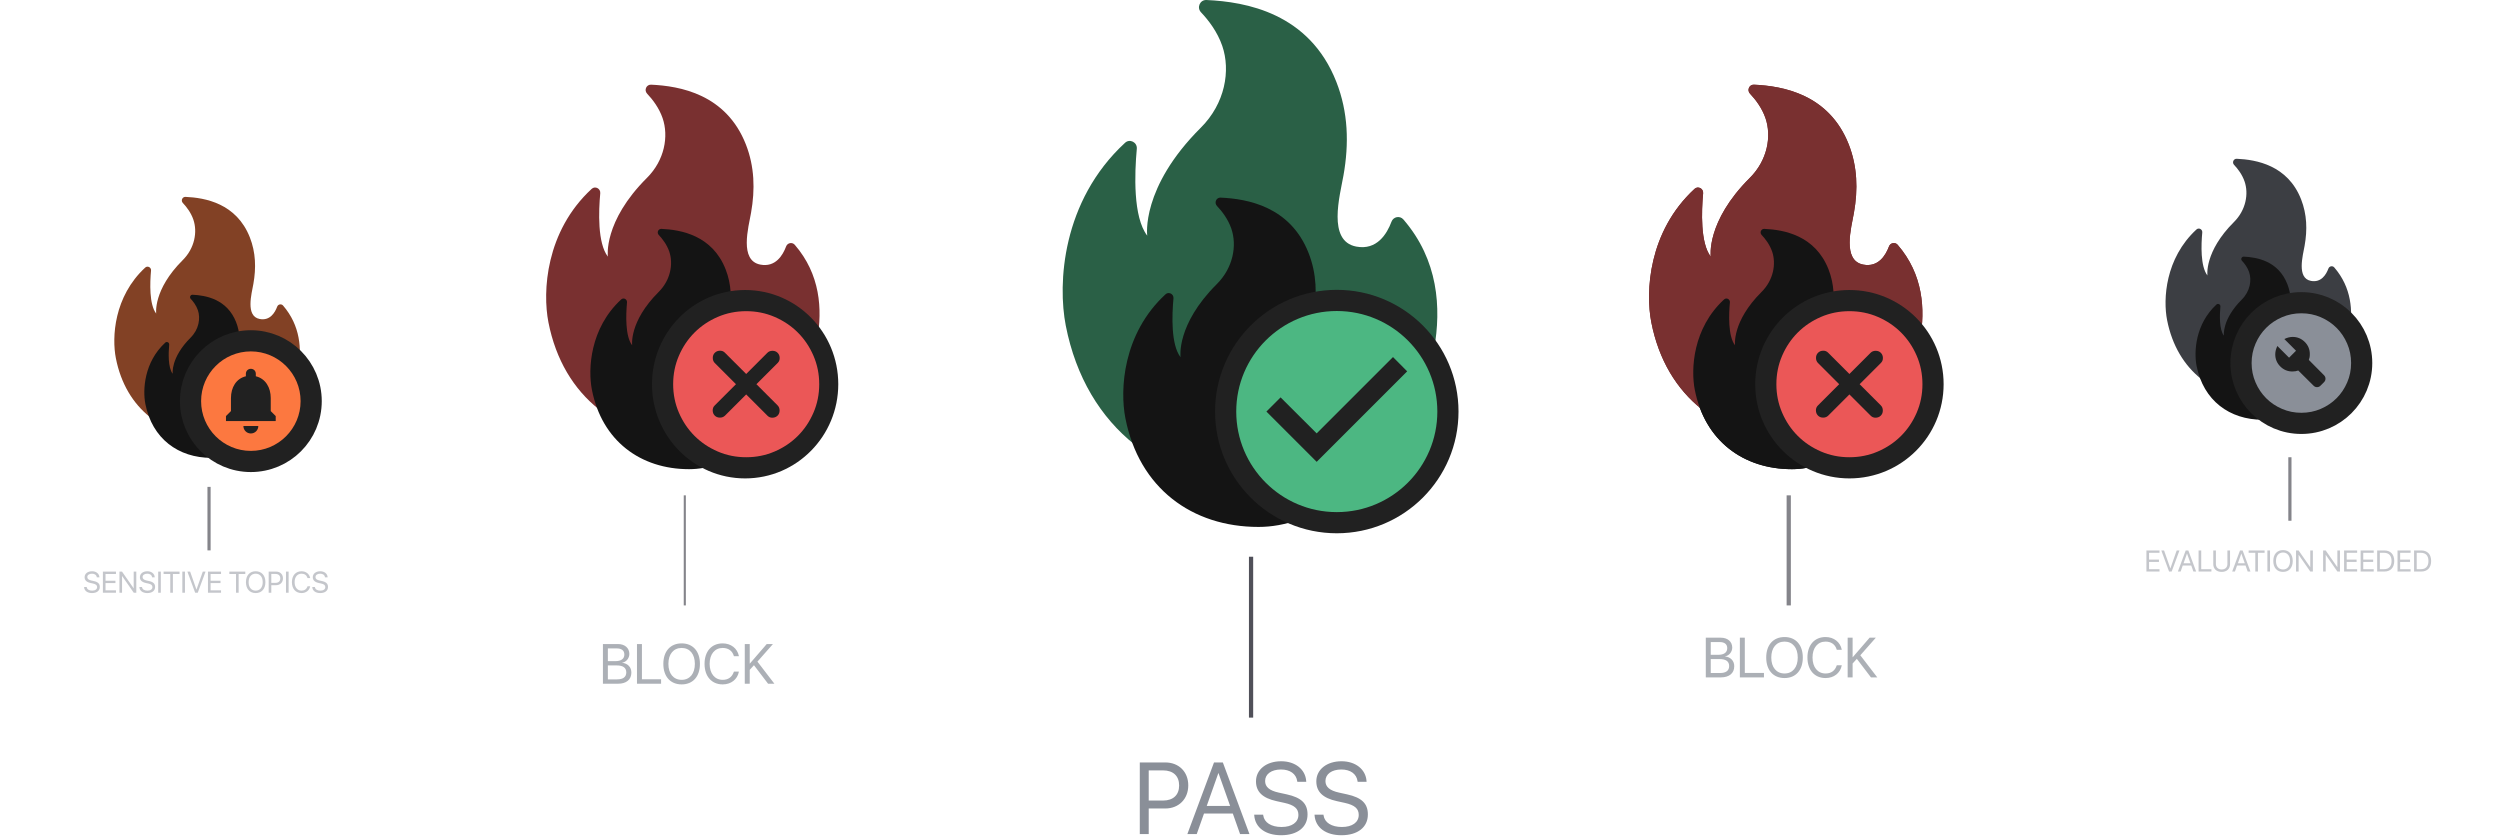 <svg width="1181" height="395" viewBox="0 0 1181 395" fill="none" xmlns="http://www.w3.org/2000/svg">
<path d="M283.56 91.316C282.778 99.81 282.229 114.843 287.157 121.241C287.157 121.241 284.837 104.728 305.633 84.01C314.006 75.669 315.941 64.325 313.017 55.817C311.357 50.997 308.323 47.016 305.687 44.236C304.15 42.601 305.331 39.905 307.568 40.003C321.102 40.617 343.038 44.445 352.358 68.251C356.448 78.701 356.75 89.5 354.801 100.481C353.566 107.494 349.173 123.085 359.194 124.999C366.345 126.368 369.804 120.584 371.356 116.421C372.001 114.689 374.238 114.256 375.446 115.639C387.525 129.623 388.555 146.095 386.057 160.275C381.225 187.685 353.95 207.635 326.854 207.635C293.004 207.635 266.059 187.922 259.072 152.242C256.258 137.838 257.686 109.338 279.511 89.221C281.131 87.712 283.78 89.053 283.56 91.316V91.316Z" fill="#793030"/>
<path d="M296.201 142.866C295.671 148.619 295.299 158.799 298.636 163.132C298.636 163.132 297.065 151.949 311.149 137.918C316.82 132.27 318.13 124.587 316.15 118.825C315.025 115.561 312.971 112.865 311.186 110.982C310.145 109.875 310.944 108.049 312.46 108.115C321.626 108.531 336.481 111.124 342.793 127.246C345.563 134.323 345.768 141.636 344.448 149.073C343.611 153.823 340.636 164.381 347.422 165.677C352.266 166.605 354.608 162.688 355.659 159.868C356.096 158.695 357.611 158.402 358.429 159.338C366.61 168.809 367.307 179.964 365.615 189.567C362.343 208.13 343.871 221.641 325.521 221.641C302.597 221.641 284.348 208.291 279.617 184.127C277.711 174.372 278.678 155.071 293.458 141.447C294.555 140.425 296.35 141.334 296.201 142.866V142.866Z" fill="#141414"/>
<path d="M337.829 196.335C338.462 196.967 339.267 197.284 340.244 197.284C341.222 197.284 342.027 196.967 342.659 196.335L352.664 186.33L362.755 196.421C363.388 197.054 364.179 197.355 365.129 197.325C366.077 197.298 366.867 196.967 367.499 196.335C368.132 195.702 368.448 194.898 368.448 193.92C368.448 192.943 368.132 192.137 367.499 191.505L357.494 181.5L367.585 171.409C368.218 170.776 368.519 169.985 368.489 169.035C368.462 168.088 368.132 167.297 367.499 166.665C366.867 166.032 366.062 165.716 365.084 165.716C364.107 165.716 363.302 166.032 362.669 166.665L352.664 176.67L342.573 166.579C341.94 165.946 341.15 165.644 340.203 165.671C339.253 165.701 338.462 166.032 337.829 166.665C337.197 167.297 336.88 168.102 336.88 169.08C336.88 170.057 337.197 170.863 337.829 171.495L347.834 181.5L337.743 191.591C337.11 192.224 336.809 193.014 336.839 193.961C336.867 194.911 337.197 195.702 337.829 196.335ZM352.664 216C347.892 216 343.407 215.094 339.209 213.281C335.012 211.471 331.36 209.014 328.255 205.909C325.15 202.804 322.693 199.152 320.883 194.955C319.07 190.757 318.164 186.273 318.164 181.5C318.164 176.728 319.07 172.243 320.883 168.045C322.693 163.848 325.15 160.196 328.255 157.091C331.36 153.986 335.012 151.528 339.209 149.715C343.407 147.905 347.892 147 352.664 147C357.437 147 361.922 147.905 366.119 149.715C370.317 151.528 373.968 153.986 377.073 157.091C380.178 160.196 382.635 163.848 384.445 168.045C386.258 172.243 387.164 176.728 387.164 181.5C387.164 186.273 386.258 190.757 384.445 194.955C382.635 199.152 380.178 202.804 377.073 205.909C373.968 209.014 370.317 211.471 366.119 213.281C361.922 215.094 357.437 216 352.664 216Z" fill="#EB5757"/>
<path d="M1040.35 109.83C1039.82 115.595 1039.44 125.798 1042.79 130.141C1042.79 130.141 1041.22 118.933 1055.33 104.871C1061.01 99.21 1062.33 91.51 1060.34 85.736C1059.22 82.464 1057.16 79.762 1055.37 77.875C1054.32 76.766 1055.12 74.935 1056.64 75.002C1065.83 75.419 1080.72 78.017 1087.04 94.175C1089.82 101.268 1090.03 108.597 1088.7 116.051C1087.86 120.811 1084.88 131.393 1091.68 132.692C1096.54 133.621 1098.89 129.696 1099.94 126.87C1100.38 125.694 1101.9 125.4 1102.71 126.339C1110.91 135.831 1111.61 147.01 1109.92 156.635C1106.64 175.239 1088.12 188.78 1069.73 188.78C1046.76 188.78 1028.47 175.4 1023.73 151.182C1021.82 141.406 1022.79 122.062 1037.6 108.408C1038.7 107.384 1040.5 108.294 1040.35 109.83Z" fill="#3C3E43"/>
<path d="M1048.92 144.819C1048.56 148.723 1048.31 155.633 1050.57 158.574C1050.57 158.574 1049.51 150.983 1059.07 141.46C1062.92 137.626 1063.81 132.412 1062.46 128.501C1061.7 126.286 1060.3 124.455 1059.09 123.177C1058.39 122.426 1058.93 121.187 1059.96 121.232C1066.18 121.514 1076.26 123.274 1080.54 134.216C1082.42 139.02 1082.56 143.984 1081.67 149.031C1081.1 152.255 1079.08 159.422 1083.69 160.301C1086.97 160.931 1088.56 158.272 1089.28 156.358C1089.57 155.562 1090.6 155.363 1091.16 155.999C1096.71 162.427 1097.18 169.998 1096.03 176.516C1093.81 189.116 1081.28 198.286 1068.82 198.286C1053.26 198.286 1040.88 189.225 1037.66 172.824C1036.37 166.203 1037.03 153.103 1047.06 143.855C1047.8 143.162 1049.02 143.778 1048.92 144.819Z" fill="#141414"/>
<path d="M71.349 127.83C70.818 133.595 70.445 143.798 73.79 148.141C73.79 148.141 72.215 136.933 86.33 122.871C92.013 117.21 93.327 109.51 91.342 103.736C90.215 100.464 88.156 97.762 86.367 95.875C85.324 94.766 86.125 92.935 87.644 93.002C96.83 93.419 111.718 96.017 118.044 112.175C120.821 119.268 121.026 126.597 119.703 134.051C118.864 138.811 115.883 149.393 122.684 150.692C127.538 151.621 129.886 147.696 130.939 144.87C131.376 143.694 132.895 143.4 133.715 144.339C141.914 153.831 142.612 165.01 140.917 174.635C137.637 193.239 119.125 206.78 100.734 206.78C77.759 206.78 59.47 193.4 54.728 169.182C52.818 159.406 53.787 140.062 68.6 126.408C69.7 125.384 71.498 126.294 71.349 127.83Z" fill="#824125"/>
<path d="M79.929 162.823C79.569 166.727 79.317 173.637 81.582 176.578C81.582 176.578 80.516 168.987 90.075 159.464C93.924 155.63 94.813 150.416 93.469 146.505C92.706 144.289 91.311 142.459 90.1 141.181C89.393 140.43 89.936 139.191 90.964 139.236C97.186 139.518 107.268 141.278 111.553 152.22C113.433 157.024 113.572 161.988 112.676 167.035C112.108 170.259 110.089 177.426 114.695 178.305C117.982 178.935 119.572 176.276 120.285 174.362C120.582 173.566 121.61 173.367 122.165 174.003C127.718 180.431 128.191 188.002 127.043 194.52C124.822 207.12 112.284 216.29 99.829 216.29C84.27 216.29 71.884 207.229 68.672 190.828C67.379 184.207 68.035 171.107 78.067 161.859C78.812 161.166 80.03 161.782 79.929 162.823Z" fill="#141414"/>
<path d="M804.56 91.316C803.778 99.81 803.229 114.843 808.157 121.241C808.157 121.241 805.837 104.728 826.633 84.01C835.006 75.669 836.941 64.325 834.017 55.817C832.357 50.997 829.323 47.016 826.687 44.236C825.15 42.601 826.331 39.905 828.568 40.003C842.102 40.617 864.038 44.445 873.358 68.251C877.448 78.701 877.75 89.5 875.801 100.481C874.566 107.494 870.173 123.085 880.194 124.999C887.345 126.368 890.804 120.584 892.356 116.421C893.001 114.689 895.238 114.256 896.446 115.639C908.525 129.623 909.555 146.094 907.057 160.275C902.225 187.685 874.95 207.635 847.854 207.635C814.004 207.635 787.059 187.922 780.072 152.242C777.258 137.838 778.686 109.338 800.511 89.221C802.131 87.712 804.78 89.053 804.56 91.316Z" fill="#793030"/>
<path d="M817.201 142.866C816.671 148.619 816.299 158.799 819.636 163.132C819.636 163.132 818.065 151.949 832.149 137.918C837.82 132.27 839.13 124.587 837.15 118.825C836.025 115.561 833.971 112.865 832.186 110.982C831.145 109.875 831.944 108.049 833.46 108.115C842.626 108.531 857.481 111.124 863.793 127.246C866.563 134.323 866.768 141.636 865.448 149.073C864.611 153.823 861.636 164.381 868.422 165.677C873.266 166.605 875.608 162.688 876.659 159.868C877.096 158.695 878.611 158.402 879.429 159.338C887.61 168.809 888.307 179.964 886.615 189.567C883.343 208.13 864.871 221.641 846.521 221.641C823.597 221.641 805.348 208.291 800.617 184.127C798.711 174.372 799.678 155.071 814.458 141.447C815.555 140.425 817.35 141.334 817.201 142.866Z" fill="#141414"/>
<path d="M804.56 91.316C803.778 99.81 803.229 114.843 808.157 121.241C808.157 121.241 805.837 104.728 826.633 84.01C835.006 75.669 836.941 64.325 834.017 55.817C832.357 50.997 829.323 47.016 826.687 44.236C825.15 42.601 826.331 39.905 828.568 40.003C842.102 40.617 864.038 44.445 873.358 68.251C877.448 78.701 877.75 89.5 875.801 100.481C874.566 107.494 870.173 123.085 880.194 124.999C887.345 126.368 890.804 120.584 892.356 116.421C893.001 114.689 895.238 114.256 896.446 115.639C908.525 129.623 909.555 146.095 907.057 160.275C902.225 187.685 874.95 207.635 847.854 207.635C814.004 207.635 787.059 187.922 780.072 152.242C777.258 137.838 778.686 109.338 800.511 89.221C802.131 87.712 804.78 89.053 804.56 91.316V91.316Z" fill="#793030"/>
<path d="M817.201 142.866C816.671 148.619 816.299 158.799 819.636 163.132C819.636 163.132 818.065 151.949 832.149 137.918C837.82 132.27 839.13 124.587 837.15 118.825C836.025 115.561 833.971 112.865 832.186 110.982C831.145 109.875 831.944 108.049 833.46 108.115C842.626 108.531 857.481 111.124 863.793 127.246C866.563 134.323 866.768 141.636 865.448 149.073C864.611 153.823 861.636 164.381 868.422 165.677C873.266 166.605 875.608 162.688 876.659 159.868C877.096 158.695 878.611 158.402 879.429 159.338C887.61 168.809 888.307 179.964 886.615 189.567C883.343 208.13 864.871 221.641 846.521 221.641C823.597 221.641 805.348 208.291 800.617 184.127C798.711 174.372 799.678 155.071 814.458 141.447C815.555 140.425 817.35 141.334 817.201 142.866V142.866Z" fill="#141414"/>
<path d="M537.027 70.323C535.955 81.963 535.203 102.563 541.956 111.331C541.956 111.331 538.777 88.702 567.275 60.31C578.749 48.88 581.402 33.335 577.395 21.676C575.119 15.071 570.962 9.614 567.35 5.804C565.243 3.564 566.861 -0.13 569.927 0.004C588.474 0.846 618.534 6.092 631.306 38.715C636.912 53.035 637.326 67.834 634.655 82.882C632.962 92.493 626.942 113.858 640.674 116.481C650.475 118.357 655.215 110.431 657.34 104.726C658.225 102.352 661.291 101.759 662.946 103.654C679.499 122.818 680.91 145.39 677.487 164.822C670.865 202.384 633.488 229.723 596.356 229.723C549.969 229.723 513.044 202.71 503.469 153.814C499.613 134.075 501.569 95.02 531.478 67.451C533.698 65.383 537.328 67.221 537.027 70.323Z" fill="#2A6046"/>
<path d="M554.347 140.973C553.62 148.856 553.111 162.807 557.684 168.745C557.684 168.745 555.531 153.42 574.831 134.192C582.602 126.451 584.398 115.923 581.685 108.027C580.144 103.554 577.328 99.859 574.882 97.279C573.455 95.762 574.551 93.259 576.628 93.35C589.188 93.921 609.546 97.473 618.196 119.566C621.992 129.265 622.272 139.287 620.463 149.478C619.317 155.987 615.24 170.456 624.54 172.233C631.177 173.503 634.387 168.136 635.827 164.272C636.425 162.664 638.502 162.262 639.623 163.546C650.834 176.524 651.789 191.811 649.47 204.971C644.986 230.409 619.673 248.924 594.526 248.924C563.111 248.924 538.104 230.63 531.62 197.516C529.008 184.148 530.333 157.698 550.589 139.028C552.092 137.628 554.55 138.872 554.347 140.973Z" fill="#141414"/>
<path d="M352 221C373.608 221 391 203.246 391 181.5C391 159.754 373.608 142 352 142C330.392 142 313 159.754 313 181.5C313 203.246 330.392 221 352 221Z" fill="#212121" stroke="#212121" stroke-width="10"/>
<circle cx="1087.16" cy="171.5" r="28.5" fill="#212121" stroke="#212121" stroke-width="10"/>
<circle cx="118.5" cy="189.5" r="28.5" fill="#212121" stroke="#212121" stroke-width="10"/>
<circle cx="873.664" cy="181.5" r="39.5" fill="#212121" stroke="#212121" stroke-width="10"/>
<circle cx="631.5" cy="194.422" r="52.5" fill="#212121" stroke="#212121" stroke-width="10"/>
<line x1="591" y1="263" x2="591" y2="339" stroke="#505059" stroke-width="2"/>
<line opacity="0.7" x1="845" y1="234" x2="845" y2="286" stroke="#505059" stroke-width="2"/>
<line opacity="0.7" x1="323.5" y1="234" x2="323.5" y2="286" stroke="#505059"/>
<path opacity="0.7" d="M805.82 320V301.245H812.929C816.139 301.245 818.31 303.117 818.31 305.924V305.95C818.31 307.887 816.854 309.771 814.917 310.044V310.096C817.621 310.408 819.258 312.228 819.258 314.71V314.736C819.258 318.037 816.893 320 812.903 320H805.82ZM812.396 303.312H808.159V309.329H811.668C814.437 309.329 815.944 308.225 815.944 306.197V306.171C815.944 304.326 814.658 303.312 812.396 303.312ZM812.331 311.344H808.159V317.933H812.552C815.359 317.933 816.854 316.803 816.854 314.645V314.619C816.854 312.449 815.32 311.344 812.331 311.344ZM821.91 320V301.245H824.249V317.894H833.295V320H821.91ZM843.017 320.312C837.688 320.312 834.361 316.582 834.361 310.629V310.603C834.361 304.664 837.701 300.933 843.017 300.933C848.32 300.933 851.647 304.664 851.647 310.603V310.629C851.647 316.582 848.333 320.312 843.017 320.312ZM843.017 318.154C846.877 318.154 849.256 315.204 849.256 310.629V310.603C849.256 306.002 846.838 303.091 843.017 303.091C839.183 303.091 836.752 305.989 836.752 310.603V310.629C836.752 315.243 839.17 318.154 843.017 318.154ZM862.395 320.312C857.184 320.312 853.83 316.517 853.83 310.616V310.603C853.83 304.703 857.171 300.933 862.395 300.933C866.295 300.933 869.323 303.299 870.038 306.847L870.064 306.977H867.698L867.607 306.691C866.879 304.417 865.034 303.091 862.395 303.091C858.652 303.091 856.235 306.041 856.235 310.603V310.616C856.235 315.178 858.665 318.154 862.395 318.154C865.021 318.154 866.84 316.855 867.659 314.385L867.698 314.268H870.064L870.038 314.398C869.323 317.985 866.321 320.312 862.395 320.312ZM872.832 320V301.245H875.172V310.447H875.25L883.204 301.245H886.141L878.811 309.55L886.83 320H883.841L877.173 311.24L875.172 313.437V320H872.832Z" fill="#8A8F98"/>
<path opacity="0.7" d="M284.82 323V304.245H291.929C295.139 304.245 297.31 306.117 297.31 308.924V308.95C297.31 310.887 295.854 312.771 293.917 313.044V313.096C296.621 313.408 298.258 315.228 298.258 317.71V317.736C298.258 321.037 295.893 323 291.903 323H284.82ZM291.396 306.312H287.159V312.329H290.668C293.437 312.329 294.944 311.225 294.944 309.197V309.171C294.944 307.326 293.658 306.312 291.396 306.312ZM291.331 314.344H287.159V320.933H291.552C294.359 320.933 295.854 319.803 295.854 317.645V317.619C295.854 315.449 294.32 314.344 291.331 314.344ZM300.91 323V304.245H303.249V320.894H312.295V323H300.91ZM322.017 323.312C316.688 323.312 313.361 319.582 313.361 313.629V313.603C313.361 307.664 316.701 303.933 322.017 303.933C327.32 303.933 330.647 307.664 330.647 313.603V313.629C330.647 319.582 327.333 323.312 322.017 323.312ZM322.017 321.154C325.877 321.154 328.256 318.204 328.256 313.629V313.603C328.256 309.002 325.838 306.091 322.017 306.091C318.183 306.091 315.752 308.989 315.752 313.603V313.629C315.752 318.243 318.17 321.154 322.017 321.154ZM341.395 323.312C336.184 323.312 332.83 319.517 332.83 313.616V313.603C332.83 307.703 336.171 303.933 341.395 303.933C345.295 303.933 348.323 306.299 349.038 309.847L349.064 309.977H346.698L346.607 309.691C345.879 307.417 344.034 306.091 341.395 306.091C337.652 306.091 335.235 309.041 335.235 313.603V313.616C335.235 318.178 337.665 321.154 341.395 321.154C344.021 321.154 345.84 319.855 346.659 317.385L346.698 317.268H349.064L349.038 317.398C348.323 320.985 345.321 323.312 341.395 323.312ZM351.832 323V304.245H354.172V313.447H354.25L362.204 304.245H365.141L357.811 312.55L365.83 323H362.841L356.173 314.24L354.172 316.437V323H351.832Z" fill="#8A8F98"/>
<line opacity="0.7" x1="98.75" y1="230" x2="98.75" y2="260" stroke="#505059" stroke-width="1.5"/>
<path opacity="0.5" d="M43.464 280.166C41.308 280.166 39.849 279.108 39.725 277.401L39.718 277.305H40.962L40.976 277.401C41.121 278.404 42.089 279.019 43.533 279.019C44.971 279.019 45.876 278.369 45.876 277.339V277.332C45.876 276.455 45.302 275.964 43.934 275.66L42.828 275.418C40.879 274.99 39.967 274.112 39.967 272.654V272.647C39.974 271.009 41.425 269.862 43.478 269.862C45.427 269.862 46.85 270.988 46.961 272.619L46.968 272.723H45.724L45.71 272.626C45.558 271.61 44.708 271.009 43.443 271.009C42.109 271.016 41.239 271.651 41.239 272.612V272.619C41.239 273.435 41.84 273.946 43.139 274.229L44.245 274.471C46.291 274.92 47.148 275.75 47.148 277.27V277.277C47.148 279.046 45.745 280.166 43.464 280.166ZM48.606 280V270.027H54.784V271.147H49.85V274.347H54.528V275.453H49.85V278.88H54.784V280H48.606ZM56.429 280V270.027H57.638L63.126 277.899H63.16V270.027H64.391V280H63.181L57.694 272.128H57.659V280H56.429ZM69.588 280.166C67.431 280.166 65.973 279.108 65.849 277.401L65.842 277.305H67.086L67.1 277.401C67.245 278.404 68.212 279.019 69.657 279.019C71.094 279.019 71.999 278.369 71.999 277.339V277.332C71.999 276.455 71.426 275.964 70.058 275.66L68.952 275.418C67.003 274.99 66.091 274.112 66.091 272.654V272.647C66.097 271.009 67.549 269.862 69.601 269.862C71.55 269.862 72.974 270.988 73.085 272.619L73.091 272.723H71.847L71.834 272.626C71.682 271.61 70.832 271.009 69.567 271.009C68.233 271.016 67.362 271.651 67.362 272.612V272.619C67.362 273.435 67.963 273.946 69.263 274.229L70.368 274.471C72.414 274.92 73.271 275.75 73.271 277.27V277.277C73.271 279.046 71.868 280.166 69.588 280.166ZM74.729 280V270.027H75.973V280H74.729ZM80.431 280V271.147H77.286V270.027H84.819V271.147H81.675V280H80.431ZM86.132 280V270.027H87.376V280H86.132ZM92.194 280L88.517 270.027H89.823L92.795 278.507H92.822L95.794 270.027H97.1L93.424 280H92.194ZM98.241 280V270.027H104.419V271.147H99.485V274.347H104.163V275.453H99.485V278.88H104.419V280H98.241ZM111.489 280V271.147H108.345V270.027H115.878V271.147H112.733V280H111.489ZM120.784 280.166C117.951 280.166 116.182 278.182 116.182 275.017V275.003C116.182 271.845 117.958 269.862 120.784 269.862C123.604 269.862 125.373 271.845 125.373 275.003V275.017C125.373 278.182 123.611 280.166 120.784 280.166ZM120.784 279.019C122.837 279.019 124.102 277.45 124.102 275.017V275.003C124.102 272.557 122.816 271.009 120.784 271.009C118.746 271.009 117.453 272.55 117.453 275.003V275.017C117.453 277.471 118.739 279.019 120.784 279.019ZM126.921 280V270.027H130.474C132.346 270.027 133.673 271.32 133.673 273.213V273.227C133.673 275.121 132.346 276.441 130.474 276.441H128.165V280H126.921ZM130.156 271.133H128.165V275.335H130.156C131.579 275.335 132.402 274.554 132.402 273.241V273.227C132.402 271.914 131.579 271.133 130.156 271.133ZM135.104 280V270.027H136.348V280H135.104ZM142.45 280.166C139.679 280.166 137.896 278.148 137.896 275.01V275.003C137.896 271.866 139.672 269.862 142.45 269.862C144.524 269.862 146.134 271.119 146.514 273.006L146.528 273.075H145.27L145.222 272.923C144.835 271.714 143.853 271.009 142.45 271.009C140.46 271.009 139.175 272.578 139.175 275.003V275.01C139.175 277.436 140.467 279.019 142.45 279.019C143.846 279.019 144.814 278.328 145.249 277.014L145.27 276.952H146.528L146.514 277.021C146.134 278.929 144.537 280.166 142.45 280.166ZM151.262 280.166C149.106 280.166 147.647 279.108 147.523 277.401L147.516 277.305H148.76L148.774 277.401C148.919 278.404 149.887 279.019 151.331 279.019C152.769 279.019 153.674 278.369 153.674 277.339V277.332C153.674 276.455 153.1 275.964 151.732 275.66L150.626 275.418C148.677 274.99 147.765 274.112 147.765 272.654V272.647C147.772 271.009 149.223 269.862 151.276 269.862C153.225 269.862 154.648 270.988 154.759 272.619L154.766 272.723H153.522L153.508 272.626C153.356 271.61 152.506 271.009 151.241 271.009C149.907 271.016 149.037 271.651 149.037 272.612V272.619C149.037 273.435 149.638 273.946 150.937 274.229L152.043 274.471C154.089 274.92 154.945 275.75 154.945 277.27V277.277C154.945 279.046 153.543 280.166 151.262 280.166Z" fill="#8A8F98"/>
<path d="M538.438 394V360.18H550.484C556.836 360.18 561.336 364.562 561.336 370.984V371.031C561.336 377.453 556.836 381.93 550.484 381.93H542.656V394H538.438ZM549.406 363.93H542.656V378.18H549.406C554.234 378.18 557.023 375.531 557.023 371.078V371.031C557.023 366.578 554.234 363.93 549.406 363.93ZM560.914 394L573.5 360.18H577.672L590.234 394H585.805L582.383 384.32H568.766L565.344 394H560.914ZM575.539 365.242L570.055 380.734H581.117L575.633 365.242H575.539ZM605.188 394.562C597.875 394.562 592.93 390.977 592.508 385.188L592.484 384.859H596.703L596.75 385.188C597.242 388.586 600.523 390.672 605.422 390.672C610.297 390.672 613.367 388.469 613.367 384.977V384.953C613.367 381.977 611.422 380.312 606.781 379.281L603.031 378.461C596.422 377.008 593.328 374.031 593.328 369.086V369.062C593.352 363.508 598.273 359.617 605.234 359.617C611.844 359.617 616.672 363.438 617.047 368.969L617.07 369.32H612.852L612.805 368.992C612.289 365.547 609.406 363.508 605.117 363.508C600.594 363.531 597.641 365.688 597.641 368.945V368.969C597.641 371.734 599.68 373.469 604.086 374.43L607.836 375.25C614.773 376.773 617.68 379.586 617.68 384.742V384.766C617.68 390.766 612.922 394.562 605.188 394.562ZM633.688 394.562C626.375 394.562 621.43 390.977 621.008 385.188L620.984 384.859H625.203L625.25 385.188C625.742 388.586 629.023 390.672 633.922 390.672C638.797 390.672 641.867 388.469 641.867 384.977V384.953C641.867 381.977 639.922 380.312 635.281 379.281L631.531 378.461C624.922 377.008 621.828 374.031 621.828 369.086V369.062C621.852 363.508 626.773 359.617 633.734 359.617C640.344 359.617 645.172 363.438 645.547 368.969L645.57 369.32H641.352L641.305 368.992C640.789 365.547 637.906 363.508 633.617 363.508C629.094 363.531 626.141 365.688 626.141 368.945V368.969C626.141 371.734 628.18 373.469 632.586 374.43L636.336 375.25C643.273 376.773 646.18 379.586 646.18 384.742V384.766C646.18 390.766 641.422 394.562 633.688 394.562Z" fill="#8A8F98"/>
<path d="M631.5 146.922C605.28 146.922 584 168.202 584 194.422C584 220.642 605.28 241.922 631.5 241.922C657.72 241.922 679 220.642 679 194.422C679 168.202 657.72 146.922 631.5 146.922ZM622 218.172L598.25 194.422L604.948 187.724L622 204.729L658.053 168.677L664.75 175.422L622 218.172Z" fill="#4CB782"/>
<path d="M858.829 196.335C859.462 196.967 860.267 197.284 861.244 197.284C862.222 197.284 863.027 196.967 863.659 196.335L873.664 186.33L883.755 196.421C884.388 197.054 885.179 197.355 886.129 197.325C887.077 197.298 887.867 196.967 888.499 196.335C889.132 195.702 889.448 194.898 889.448 193.92C889.448 192.943 889.132 192.138 888.499 191.505L878.494 181.5L888.585 171.409C889.218 170.776 889.519 169.985 889.489 169.035C889.462 168.088 889.132 167.297 888.499 166.665C887.867 166.032 887.062 165.716 886.084 165.716C885.107 165.716 884.302 166.032 883.669 166.665L873.664 176.67L863.573 166.579C862.94 165.946 862.15 165.644 861.203 165.671C860.253 165.701 859.462 166.032 858.829 166.665C858.197 167.297 857.88 168.102 857.88 169.08C857.88 170.057 858.197 170.863 858.829 171.495L868.834 181.5L858.743 191.591C858.11 192.224 857.809 193.014 857.839 193.961C857.867 194.911 858.197 195.702 858.829 196.335ZM873.664 216C868.892 216 864.407 215.094 860.209 213.281C856.012 211.471 852.36 209.014 849.255 205.909C846.15 202.804 843.693 199.153 841.883 194.955C840.07 190.757 839.164 186.272 839.164 181.5C839.164 176.728 840.07 172.243 841.883 168.045C843.693 163.848 846.15 160.196 849.255 157.091C852.36 153.986 856.012 151.528 860.209 149.715C864.407 147.905 868.892 147 873.664 147C878.437 147 882.922 147.905 887.119 149.715C891.317 151.528 894.968 153.986 898.073 157.091C901.178 160.196 903.635 163.848 905.445 168.045C907.258 172.243 908.164 176.728 908.164 181.5C908.164 186.272 907.258 190.757 905.445 194.955C903.635 199.153 901.178 202.804 898.073 205.909C894.968 209.014 891.317 211.471 887.119 213.281C882.922 215.094 878.437 216 873.664 216Z" fill="#EB5757"/>
<path d="M1081.35 168.974L1075.83 163.451C1075.51 164.078 1075.27 164.724 1075.09 165.39C1074.92 166.056 1074.83 166.722 1074.83 167.387C1074.83 169.62 1075.62 171.53 1077.21 173.117C1078.79 174.702 1080.7 175.495 1082.93 175.495C1083.48 175.495 1083.97 175.456 1084.4 175.377C1084.83 175.299 1085.26 175.182 1085.7 175.025L1092.92 182.192C1093.39 182.662 1093.94 182.897 1094.57 182.897C1095.19 182.897 1095.74 182.662 1096.21 182.192L1097.86 180.548C1098.33 180.077 1098.56 179.529 1098.56 178.902C1098.56 178.276 1098.33 177.727 1097.86 177.257L1090.69 170.031C1090.85 169.6 1090.96 169.199 1091.04 168.828C1091.12 168.455 1091.16 167.936 1091.16 167.27C1091.16 165.037 1090.37 163.128 1088.78 161.541C1087.19 159.955 1085.28 159.162 1083.05 159.162C1082.39 159.162 1081.72 159.25 1081.05 159.426C1080.39 159.603 1079.74 159.848 1079.12 160.161L1084.64 165.684L1081.35 168.974ZM1087.16 195C1083.91 195 1080.86 194.383 1078 193.148C1075.14 191.915 1072.65 190.241 1070.54 188.126C1068.42 186.011 1066.75 183.524 1065.52 180.665C1064.28 177.806 1063.66 174.751 1063.66 171.5C1063.66 168.249 1064.28 165.194 1065.52 162.335C1066.75 159.476 1068.42 156.989 1070.54 154.874C1072.65 152.759 1075.14 151.084 1078 149.849C1080.86 148.616 1083.91 148 1087.16 148C1090.41 148 1093.47 148.616 1096.33 149.849C1099.19 151.084 1101.68 152.759 1103.79 154.874C1105.91 156.989 1107.58 159.476 1108.81 162.335C1110.05 165.194 1110.66 168.249 1110.66 171.5C1110.66 174.751 1110.05 177.806 1108.81 180.665C1107.58 183.524 1105.91 186.011 1103.79 188.126C1101.68 190.241 1099.19 191.915 1096.33 193.148C1093.47 194.383 1090.41 195 1087.16 195Z" fill="#8A8F98"/>
<path d="M118.5 166C105.528 166 95 176.528 95 189.5C95 202.472 105.528 213 118.5 213C131.472 213 142 202.472 142 189.5C142 176.528 131.472 166 118.5 166ZM118.5 204.775C116.549 204.775 114.975 203.2 114.975 201.25H122.025C122.025 203.2 120.45 204.775 118.5 204.775ZM130.25 198.9H106.75V196.55L109.1 194.2V188.066C109.1 183.085 111.521 178.854 116.15 177.75V176.575C116.15 175.235 117.16 174.225 118.5 174.225C119.839 174.225 120.85 175.235 120.85 176.575V177.75C125.479 178.854 127.9 183.108 127.9 188.066V194.2L130.25 196.55V198.9Z" fill="#FC7840"/>
<line opacity="0.7" x1="1081.75" y1="216" x2="1081.75" y2="246" stroke="#505059" stroke-width="1.5"/>
<path opacity="0.5" d="M1013.97 270V260.027H1020.15V261.147H1015.21V264.347H1019.89V265.453H1015.21V268.88H1020.15V270H1013.97ZM1024.67 270L1021 260.027H1022.3L1025.27 268.507H1025.3L1028.27 260.027H1029.58L1025.9 270H1024.67ZM1028.82 270L1032.53 260.027H1033.76L1037.46 270H1036.16L1035.15 267.146H1031.13L1030.13 270H1028.82ZM1033.13 261.52L1031.51 266.088H1034.78L1033.16 261.52H1033.13ZM1038.61 270V260.027H1039.86V268.88H1044.67V270H1038.61ZM1049.52 270.166C1047.04 270.166 1045.55 268.673 1045.55 266.503V260.027H1046.79V266.42C1046.79 267.954 1047.79 269.019 1049.52 269.019C1051.25 269.019 1052.23 267.954 1052.23 266.42V260.027H1053.47V266.503C1053.47 268.673 1051.99 270.166 1049.52 270.166ZM1054.47 270L1058.18 260.027H1059.41L1063.12 270H1061.81L1060.8 267.146H1056.79L1055.78 270H1054.47ZM1058.79 261.52L1057.17 266.088H1060.43L1058.81 261.52H1058.79ZM1065.41 270V261.147H1062.26V260.027H1069.79V261.147H1066.65V270H1065.41ZM1071.11 270V260.027H1072.35V270H1071.11ZM1078.5 270.166C1075.67 270.166 1073.9 268.182 1073.9 265.017V265.003C1073.9 261.845 1075.68 259.862 1078.5 259.862C1081.32 259.862 1083.09 261.845 1083.09 265.003V265.017C1083.09 268.182 1081.33 270.166 1078.5 270.166ZM1078.5 269.019C1080.56 269.019 1081.82 267.45 1081.82 265.017V265.003C1081.82 262.557 1080.53 261.009 1078.5 261.009C1076.46 261.009 1075.17 262.55 1075.17 265.003V265.017C1075.17 267.471 1076.46 269.019 1078.5 269.019ZM1084.64 270V260.027H1085.85L1091.34 267.899H1091.37V260.027H1092.6V270H1091.39L1085.9 262.128H1085.87V270H1084.64ZM1097.44 270V260.027H1098.65L1104.14 267.899H1104.17V260.027H1105.4V270H1104.19L1098.7 262.128H1098.67V270H1097.44ZM1107.34 270V260.027H1113.51V261.147H1108.58V264.347H1113.26V265.453H1108.58V268.88H1113.51V270H1107.34ZM1115.16 270V260.027H1121.34V261.147H1116.4V264.347H1121.08V265.453H1116.4V268.88H1121.34V270H1115.16ZM1122.98 270V260.027H1126.33C1129.28 260.027 1131.04 261.866 1131.04 264.996V265.01C1131.04 268.155 1129.3 270 1126.33 270H1122.98ZM1124.23 268.88H1126.25C1128.51 268.88 1129.77 267.498 1129.77 265.024V265.01C1129.77 262.522 1128.51 261.147 1126.25 261.147H1124.23V268.88ZM1132.59 270V260.027H1138.77V261.147H1133.83V264.347H1138.51V265.453H1133.83V268.88H1138.77V270H1132.59ZM1140.41 270V260.027H1143.76C1146.71 260.027 1148.47 261.866 1148.47 264.996V265.01C1148.47 268.155 1146.73 270 1143.76 270H1140.41ZM1141.66 268.88H1143.68C1145.94 268.88 1147.2 267.498 1147.2 265.024V265.01C1147.2 262.522 1145.94 261.147 1143.68 261.147H1141.66V268.88Z" fill="#8A8F98"/>
<path d="M337.665 196.335C338.297 196.967 339.102 197.284 340.08 197.284C341.057 197.284 341.863 196.967 342.495 196.335L352.5 186.33L362.591 196.421C363.224 197.054 364.015 197.355 364.965 197.325C365.912 197.298 366.702 196.967 367.335 196.335C367.967 195.702 368.284 194.898 368.284 193.92C368.284 192.943 367.967 192.137 367.335 191.505L357.33 181.5L367.421 171.409C368.054 170.776 368.355 169.985 368.325 169.035C368.298 168.088 367.967 167.297 367.335 166.665C366.702 166.032 365.898 165.716 364.92 165.716C363.943 165.716 363.137 166.032 362.505 166.665L352.5 176.67L342.409 166.579C341.776 165.946 340.986 165.644 340.039 165.671C339.089 165.701 338.297 166.032 337.665 166.665C337.032 167.297 336.716 168.102 336.716 169.08C336.716 170.057 337.032 170.863 337.665 171.495L347.67 181.5L337.579 191.591C336.946 192.224 336.645 193.014 336.675 193.961C336.702 194.911 337.032 195.702 337.665 196.335ZM352.5 216C347.728 216 343.243 215.094 339.045 213.281C334.848 211.471 331.196 209.014 328.091 205.909C324.986 202.804 322.529 199.152 320.719 194.955C318.906 190.757 318 186.273 318 181.5C318 176.728 318.906 172.243 320.719 168.045C322.529 163.848 324.986 160.196 328.091 157.091C331.196 153.986 334.848 151.528 339.045 149.715C343.243 147.905 347.728 147 352.5 147C357.273 147 361.757 147.905 365.955 149.715C370.152 151.528 373.804 153.986 376.909 157.091C380.014 160.196 382.471 163.848 384.281 168.045C386.094 172.243 387 176.728 387 181.5C387 186.273 386.094 190.757 384.281 194.955C382.471 199.152 380.014 202.804 376.909 205.909C373.804 209.014 370.152 211.471 365.955 213.281C361.757 215.094 357.273 216 352.5 216Z" fill="#EB5757"/>
</svg>
